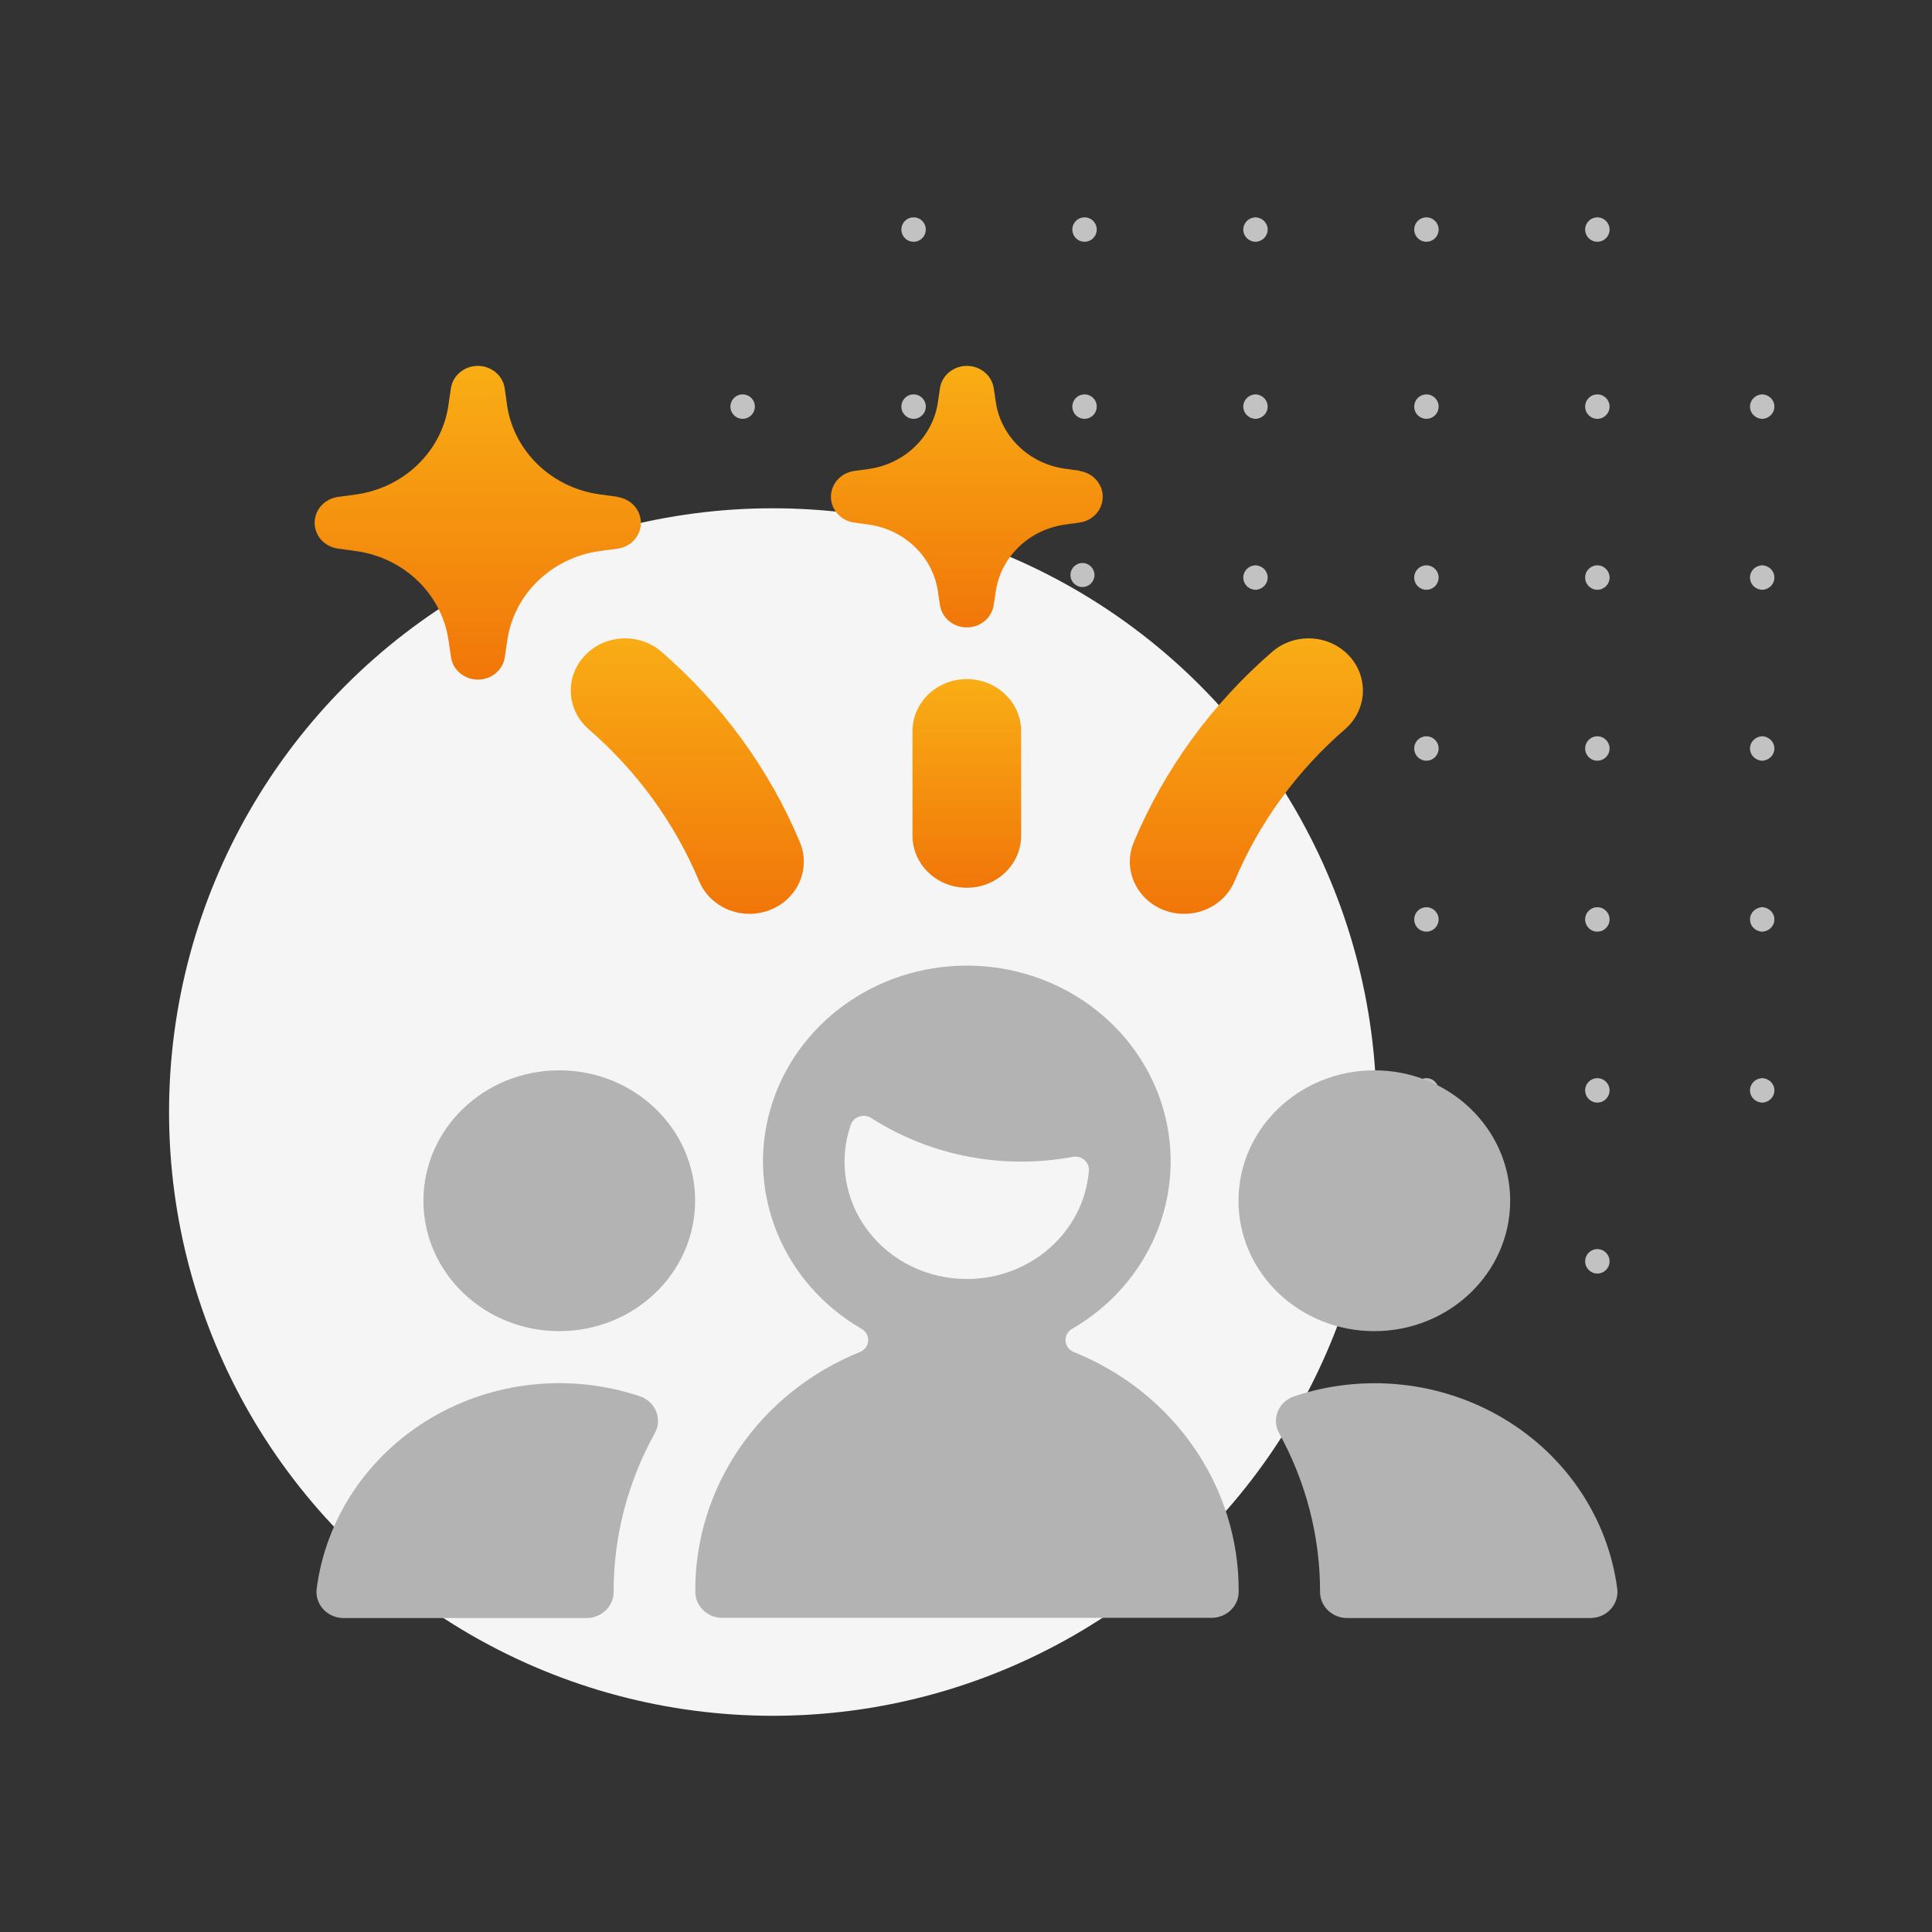 <?xml version="1.0" encoding="UTF-8"?>
<svg width="160px" height="160px" viewBox="0 0 160 160" version="1.1" xmlns="http://www.w3.org/2000/svg" xmlns:xlink="http://www.w3.org/1999/xlink">
    <rect x="0" y="0" width="160" height="160" fill="#333333" stroke="none"/>
    <title>Event Management Copy</title>
    <defs>
        <linearGradient x1="50%" y1="0%" x2="50%" y2="100%" id="linearGradient-1">
            <stop stop-color="#F9AE15" offset="0%"></stop>
            <stop stop-color="#F17609" offset="100%"></stop>
        </linearGradient>
        <linearGradient x1="50%" y1="0%" x2="50%" y2="100%" id="linearGradient-2">
            <stop stop-color="#F9AE15" offset="0%"></stop>
            <stop stop-color="#F17609" offset="100%"></stop>
        </linearGradient>
        <linearGradient x1="50%" y1="0%" x2="50%" y2="100%" id="linearGradient-3">
            <stop stop-color="#F9AE15" offset="0%"></stop>
            <stop stop-color="#F17609" offset="100%"></stop>
        </linearGradient>
        <linearGradient x1="50%" y1="0%" x2="50%" y2="100%" id="linearGradient-4">
            <stop stop-color="#F9AE15" offset="0%"></stop>
            <stop stop-color="#F17609" offset="100%"></stop>
        </linearGradient>
        <linearGradient x1="50%" y1="0%" x2="50%" y2="100%" id="linearGradient-5">
            <stop stop-color="#F9AE15" offset="0%"></stop>
            <stop stop-color="#F17609" offset="100%"></stop>
        </linearGradient>
    </defs>
    <g id="Event-Management-Copy" stroke="none" stroke-width="1" fill="none" fill-rule="evenodd">
        <path d="M75.659,103.446 C75.928,103.446 76.185,103.552 76.375,103.742 C76.565,103.931 76.671,104.189 76.67,104.458 C76.67,105.016 76.218,105.469 75.659,105.469 C75.101,105.469 74.648,105.016 74.648,104.458 C74.648,103.899 75.101,103.446 75.659,103.446 Z M104.022,103.446 L104.137,103.463 C104.625,103.56 104.984,103.972 104.984,104.458 C104.984,104.943 104.625,105.356 104.137,105.452 L104.022,105.469 L103.924,105.469 L103.809,105.452 C103.321,105.356 102.962,104.943 102.962,104.458 C102.962,103.972 103.321,103.56 103.809,103.463 L103.924,103.446 L104.022,103.446 Z M132.286,103.446 C132.845,103.446 133.298,103.899 133.298,104.458 C133.298,105.016 132.845,105.469 132.286,105.469 C131.728,105.469 131.275,105.016 131.275,104.458 C131.275,103.899 131.728,103.446 132.286,103.446 Z M118.133,103.446 C118.69,103.448 119.141,103.9 119.141,104.458 C119.141,104.867 118.894,105.236 118.516,105.392 C118.138,105.548 117.702,105.461 117.413,105.171 C117.125,104.882 117.039,104.446 117.196,104.068 C117.354,103.691 117.723,103.445 118.133,103.446 Z M89.816,103.446 C90.084,103.446 90.342,103.552 90.532,103.742 C90.722,103.931 90.828,104.189 90.827,104.458 C90.827,104.867 90.581,105.235 90.203,105.392 C89.825,105.548 89.39,105.462 89.101,105.173 C88.812,104.883 88.725,104.448 88.882,104.071 C89.038,103.693 89.407,103.446 89.816,103.446 Z M104.021,89.29 L104.136,89.304 C104.622,89.395 104.984,89.809 104.984,90.301 C104.984,90.792 104.622,91.207 104.136,91.297 L104.021,91.312 L103.924,91.312 L103.81,91.297 C103.323,91.207 102.962,90.792 102.962,90.301 C102.962,89.809 103.323,89.395 103.81,89.304 L103.924,89.29 L104.021,89.29 Z M75.659,89.29 C75.928,89.289 76.185,89.395 76.375,89.585 C76.565,89.775 76.671,90.032 76.67,90.301 C76.67,90.859 76.218,91.312 75.659,91.312 C75.101,91.312 74.648,90.859 74.648,90.301 C74.648,89.742 75.101,89.29 75.659,89.29 Z M61.502,89.29 C61.771,89.289 62.029,89.395 62.218,89.585 C62.408,89.775 62.514,90.032 62.514,90.301 C62.514,90.859 62.061,91.312 61.502,91.312 C60.944,91.312 60.491,90.859 60.491,90.301 C60.491,89.742 60.944,89.29 61.502,89.29 Z M145.986,89.29 L146.1,89.304 C146.587,89.395 146.949,89.809 146.949,90.301 C146.949,90.792 146.587,91.207 146.1,91.297 L145.986,91.312 L145.889,91.312 L145.775,91.297 C145.288,91.207 144.926,90.792 144.926,90.301 C144.926,89.809 145.288,89.395 145.775,89.304 L145.889,89.29 L145.986,89.29 Z M118.133,89.29 C118.69,89.291 119.141,89.744 119.141,90.301 C119.141,90.71 118.894,91.079 118.516,91.235 C118.138,91.392 117.702,91.305 117.413,91.015 C117.125,90.725 117.039,90.289 117.196,89.912 C117.354,89.534 117.723,89.288 118.133,89.29 Z M132.286,89.29 C132.845,89.29 133.298,89.742 133.298,90.301 C133.298,90.859 132.845,91.312 132.286,91.312 C131.728,91.312 131.275,90.859 131.275,90.301 C131.275,89.742 131.728,89.29 132.286,89.29 Z M89.66,89.221 C90.208,89.226 90.65,89.674 90.645,90.223 C90.641,90.772 90.193,91.213 89.644,91.209 C89.095,91.205 88.654,90.756 88.658,90.207 C88.662,89.658 89.111,89.217 89.66,89.221 Z M145.987,75.133 L146.102,75.149 C146.59,75.246 146.949,75.658 146.949,76.144 C146.949,76.63 146.59,77.042 146.102,77.139 L145.987,77.155 L145.888,77.155 L145.773,77.139 C145.285,77.042 144.926,76.63 144.926,76.144 C144.926,75.658 145.285,75.246 145.773,75.149 L145.888,75.133 L145.987,75.133 Z M104.022,75.133 L104.137,75.149 C104.625,75.246 104.984,75.658 104.984,76.144 C104.984,76.63 104.625,77.042 104.137,77.139 L104.022,77.155 L103.924,77.155 L103.809,77.139 C103.321,77.042 102.962,76.63 102.962,76.144 C102.962,75.658 103.321,75.246 103.809,75.149 L103.924,75.133 L104.022,75.133 Z M132.286,75.133 C132.845,75.133 133.298,75.586 133.298,76.144 C133.298,76.702 132.845,77.155 132.286,77.155 C131.728,77.155 131.275,76.702 131.275,76.144 C131.275,75.586 131.728,75.133 132.286,75.133 Z M75.659,75.133 C75.928,75.132 76.185,75.238 76.375,75.428 C76.565,75.618 76.671,75.876 76.67,76.144 C76.67,76.702 76.218,77.155 75.659,77.155 C75.101,77.155 74.648,76.702 74.648,76.144 C74.648,75.586 75.101,75.133 75.659,75.133 Z M61.502,75.133 C61.771,75.132 62.029,75.238 62.218,75.428 C62.408,75.618 62.514,75.876 62.514,76.144 C62.514,76.702 62.061,77.155 61.502,77.155 C60.944,77.155 60.491,76.702 60.491,76.144 C60.491,75.586 60.944,75.133 61.502,75.133 Z M118.133,75.133 C118.69,75.135 119.141,75.587 119.141,76.144 C119.141,76.553 118.894,76.922 118.516,77.078 C118.138,77.235 117.702,77.148 117.413,76.858 C117.125,76.568 117.039,76.133 117.196,75.755 C117.354,75.377 117.723,75.132 118.133,75.133 Z M89.657,75.008 C90.206,75.013 90.647,75.461 90.643,76.01 C90.638,76.559 90.19,77.001 89.641,76.996 C89.093,76.992 88.651,76.543 88.656,75.995 C88.66,75.446 89.108,75.004 89.657,75.008 Z M61.502,60.976 C61.771,60.975 62.029,61.081 62.218,61.271 C62.408,61.461 62.514,61.719 62.514,61.987 C62.514,62.546 62.061,62.998 61.502,62.998 C60.944,62.998 60.491,62.546 60.491,61.987 C60.491,61.429 60.944,60.976 61.502,60.976 Z M118.133,60.976 C118.69,60.978 119.141,61.43 119.141,61.987 C119.141,62.396 118.894,62.765 118.516,62.922 C118.138,63.078 117.702,62.991 117.413,62.701 C117.125,62.411 117.039,61.976 117.196,61.598 C117.354,61.22 117.723,60.975 118.133,60.976 Z M132.286,60.976 C132.845,60.976 133.298,61.429 133.298,61.987 C133.298,62.546 132.845,62.998 132.286,62.998 C131.728,62.998 131.275,62.546 131.275,61.987 C131.275,61.429 131.728,60.976 132.286,60.976 Z M75.659,60.976 C75.928,60.975 76.185,61.081 76.375,61.271 C76.565,61.461 76.671,61.719 76.67,61.987 C76.67,62.546 76.218,62.998 75.659,62.998 C75.101,62.998 74.648,62.546 74.648,61.987 C74.648,61.429 75.101,60.976 75.659,60.976 Z M104.022,60.976 L104.137,60.993 C104.625,61.089 104.984,61.501 104.984,61.987 C104.984,62.473 104.625,62.885 104.137,62.982 L104.022,62.998 L103.924,62.998 L103.809,62.982 C103.321,62.885 102.962,62.473 102.962,61.987 C102.962,61.501 103.321,61.089 103.809,60.993 L103.924,60.976 L104.022,60.976 Z M89.816,60.976 C90.084,60.975 90.342,61.081 90.532,61.271 C90.722,61.461 90.828,61.719 90.827,61.987 C90.827,62.396 90.581,62.765 90.203,62.921 C89.825,63.078 89.39,62.991 89.101,62.702 C88.812,62.413 88.725,61.978 88.882,61.6 C89.038,61.222 89.407,60.976 89.816,60.976 Z M145.987,60.976 L146.102,60.993 C146.59,61.089 146.949,61.501 146.949,61.987 C146.949,62.473 146.59,62.885 146.102,62.982 L145.987,62.998 L145.888,62.998 L145.773,62.982 C145.285,62.885 144.926,62.473 144.926,61.987 C144.926,61.501 145.285,61.089 145.773,60.993 L145.888,60.976 L145.987,60.976 Z M145.986,46.819 L146.1,46.834 C146.587,46.924 146.949,47.339 146.949,47.83 C146.949,48.322 146.587,48.737 146.1,48.827 L145.986,48.842 L145.889,48.842 L145.775,48.827 C145.288,48.737 144.926,48.322 144.926,47.83 C144.926,47.339 145.288,46.924 145.775,46.834 L145.889,46.819 L145.986,46.819 Z M132.286,46.819 C132.845,46.819 133.298,47.272 133.298,47.83 C133.298,48.389 132.845,48.842 132.286,48.842 C131.728,48.842 131.275,48.389 131.275,47.83 C131.275,47.272 131.728,46.819 132.286,46.819 Z M104.021,46.819 L104.136,46.834 C104.622,46.924 104.984,47.339 104.984,47.83 C104.984,48.322 104.622,48.737 104.136,48.827 L104.021,48.842 L103.924,48.842 L103.81,48.827 C103.323,48.737 102.962,48.322 102.962,47.83 C102.962,47.339 103.323,46.924 103.81,46.834 L103.924,46.819 L104.021,46.819 Z M75.659,46.819 C75.928,46.818 76.185,46.925 76.375,47.114 C76.565,47.304 76.671,47.562 76.67,47.83 C76.67,48.389 76.218,48.842 75.659,48.842 C75.101,48.842 74.648,48.389 74.648,47.83 C74.648,47.272 75.101,46.819 75.659,46.819 Z M118.133,46.819 C118.69,46.821 119.141,47.273 119.141,47.83 C119.141,48.24 118.894,48.609 118.516,48.765 C118.138,48.921 117.702,48.834 117.413,48.544 C117.125,48.254 117.039,47.819 117.196,47.441 C117.354,47.064 117.723,46.818 118.133,46.819 Z M61.502,46.819 C61.771,46.818 62.029,46.925 62.218,47.114 C62.408,47.304 62.514,47.562 62.514,47.83 C62.514,48.389 62.061,48.842 61.502,48.842 C60.944,48.842 60.491,48.389 60.491,47.83 C60.491,47.272 60.944,46.819 61.502,46.819 Z M89.652,46.627 C90.201,46.631 90.642,47.079 90.638,47.628 C90.634,48.177 90.185,48.619 89.636,48.614 C89.088,48.61 88.646,48.161 88.651,47.612 C88.655,47.064 89.104,46.622 89.652,46.627 Z M118.133,32.662 C118.69,32.664 119.141,33.116 119.141,33.674 C119.141,34.083 118.894,34.452 118.516,34.608 C118.138,34.764 117.702,34.677 117.413,34.388 C117.125,34.098 117.039,33.662 117.196,33.284 C117.354,32.907 117.723,32.661 118.133,32.662 Z M75.659,32.662 C75.928,32.662 76.185,32.768 76.375,32.958 C76.565,33.147 76.671,33.405 76.67,33.674 C76.67,34.232 76.218,34.685 75.659,34.685 C75.101,34.685 74.648,34.232 74.648,33.674 C74.648,33.115 75.101,32.662 75.659,32.662 Z M89.816,32.662 C90.084,32.662 90.342,32.768 90.532,32.958 C90.722,33.147 90.828,33.405 90.827,33.674 C90.827,34.083 90.581,34.451 90.203,34.608 C89.825,34.764 89.39,34.678 89.101,34.389 C88.812,34.099 88.725,33.664 88.882,33.287 C89.038,32.909 89.407,32.662 89.816,32.662 Z M61.502,32.662 C61.771,32.662 62.029,32.768 62.218,32.958 C62.408,33.147 62.514,33.405 62.514,33.674 C62.514,34.232 62.061,34.685 61.502,34.685 C60.944,34.685 60.491,34.232 60.491,33.674 C60.491,33.115 60.944,32.662 61.502,32.662 Z M104.021,32.662 L104.136,32.677 C104.622,32.767 104.984,33.182 104.984,33.674 C104.984,34.165 104.622,34.58 104.136,34.67 L104.021,34.685 L103.924,34.685 L103.81,34.67 C103.323,34.58 102.962,34.165 102.962,33.674 C102.962,33.182 103.323,32.767 103.81,32.677 L103.924,32.662 L104.021,32.662 Z M132.286,32.662 C132.845,32.662 133.298,33.115 133.298,33.674 C133.298,34.232 132.845,34.685 132.286,34.685 C131.728,34.685 131.275,34.232 131.275,33.674 C131.275,33.115 131.728,32.662 132.286,32.662 Z M145.986,32.662 L146.1,32.677 C146.587,32.767 146.949,33.182 146.949,33.674 C146.949,34.165 146.587,34.58 146.1,34.67 L145.986,34.685 L145.889,34.685 L145.775,34.67 C145.288,34.58 144.926,34.165 144.926,33.674 C144.926,33.182 145.288,32.767 145.775,32.677 L145.889,32.662 L145.986,32.662 Z M132.286,18 C132.845,18 133.298,18.453 133.298,19.011 C133.298,19.42 133.051,19.789 132.673,19.945 C132.296,20.102 131.861,20.015 131.571,19.726 C131.282,19.437 131.196,19.002 131.352,18.624 C131.509,18.246 131.877,18 132.286,18 Z M89.816,18 C90.084,17.999 90.342,18.105 90.532,18.295 C90.722,18.485 90.828,18.743 90.827,19.011 C90.827,19.42 90.581,19.789 90.203,19.945 C89.825,20.102 89.39,20.015 89.101,19.726 C88.812,19.437 88.725,19.002 88.882,18.624 C89.038,18.246 89.407,18 89.816,18 Z M118.133,18 C118.69,18.002 119.141,18.454 119.141,19.011 C119.141,19.42 118.894,19.789 118.516,19.946 C118.138,20.102 117.702,20.015 117.413,19.725 C117.125,19.435 117.039,19 117.196,18.622 C117.354,18.244 117.723,17.999 118.133,18 Z M75.659,18 C75.928,17.999 76.185,18.105 76.375,18.295 C76.565,18.485 76.671,18.743 76.67,19.011 C76.67,19.42 76.424,19.789 76.046,19.945 C75.668,20.102 75.233,20.015 74.944,19.726 C74.655,19.437 74.568,19.002 74.725,18.624 C74.882,18.246 75.25,18 75.659,18 Z M104.021,18 L104.136,18.015 C104.622,18.105 104.984,18.52 104.984,19.011 C104.984,19.503 104.622,19.917 104.136,20.008 L104.021,20.022 L103.924,20.022 L103.81,20.008 C103.323,19.917 102.962,19.503 102.962,19.011 C102.962,18.52 103.323,18.105 103.81,18.015 L103.924,18 L104.021,18 Z" id="Combined-Shape" fill="#C2C2C2" fill-rule="nonzero"></path>
        <circle id="Oval" fill="#F5F5F5" cx="64" cy="92.094" r="50"></circle>
        <g id="Group" transform="translate(26, 30)" fill-rule="nonzero">
            <g id="Bold">
                <path d="M28.224,88.699 C28.537,88.144 28.581,87.486 28.346,86.897 C28.111,86.308 27.619,85.847 27,85.636 C21.225,83.698 14.847,84.37 9.648,87.465 C4.448,90.559 0.985,95.745 0.225,101.572 C0.145,102.19 0.346,102.811 0.777,103.276 C1.208,103.741 1.827,104.005 2.475,104 L22.567,104 C23.81,104 24.817,103.033 24.817,101.84 C24.81,97.257 25.98,92.744 28.224,88.699 L28.224,88.699 Z" id="Shape" fill="#B3B3B3"></path>
                <path d="M72.067,45.68 C71.496,45.682 70.929,45.578 70.398,45.373 C69.29,44.948 68.403,44.117 67.933,43.064 C67.463,42.01 67.448,40.821 67.891,39.757 C70.423,33.705 74.365,28.29 79.416,23.929 C81.27,22.38 84.076,22.546 85.719,24.301 C87.361,26.057 87.231,28.753 85.428,30.357 C81.406,33.831 78.266,38.143 76.248,42.963 C75.565,44.604 73.909,45.681 72.067,45.68 Z" id="Shape" fill="url(#linearGradient-1)"></path>
                <path d="M36.072,45.68 C34.231,45.681 32.575,44.604 31.892,42.963 C29.874,38.143 26.733,33.831 22.712,30.357 C20.908,28.753 20.779,26.057 22.421,24.301 C24.063,22.546 26.869,22.38 28.724,23.929 C33.774,28.29 37.717,33.705 40.248,39.757 C40.802,41.088 40.632,42.595 39.796,43.782 C38.959,44.968 37.564,45.679 36.072,45.68 Z" id="Shape" fill="url(#linearGradient-2)"></path>
                <ellipse id="Oval" fill="#B3B3B3" cx="87.817" cy="69.44" rx="11.25" ry="10.8"></ellipse>
                <path d="M83.322,101.84 C83.322,103.033 84.329,104 85.572,104 L105.683,104 C106.331,104.005 106.95,103.741 107.381,103.276 C107.812,102.811 108.013,102.19 107.933,101.572 C107.171,95.749 103.711,90.568 98.516,87.474 C93.321,84.38 86.948,83.704 81.175,85.636 C80.555,85.844 80.06,86.302 79.821,86.89 C79.582,87.479 79.623,88.138 79.933,88.694 C82.165,92.745 83.328,97.258 83.322,101.84 Z" id="Shape" fill="#B3B3B3"></path>
                <ellipse id="Oval" fill="#B3B3B3" cx="20.317" cy="69.44" rx="11.25" ry="10.8"></ellipse>
                <path d="M62.923,81.968 C62.535,81.809 62.272,81.454 62.243,81.05 C62.213,80.645 62.422,80.259 62.784,80.05 C69.276,76.293 72.363,68.842 70.332,61.83 C68.301,54.819 61.65,49.968 54.07,49.968 C46.489,49.968 39.838,54.819 37.807,61.83 C35.776,68.842 38.863,76.293 45.355,80.05 C45.717,80.259 45.926,80.645 45.897,81.05 C45.867,81.454 45.604,81.809 45.216,81.968 C36.931,85.315 31.553,93.115 31.581,101.745 C31.559,102.331 31.786,102.901 32.211,103.323 C32.635,103.745 33.22,103.983 33.831,103.983 L74.331,103.983 C74.941,103.983 75.525,103.745 75.95,103.324 C76.374,102.903 76.602,102.335 76.581,101.749 C76.611,93.112 71.222,85.306 62.923,81.968 L62.923,81.968 Z M54.068,75.92 C50.815,75.924 47.759,74.427 45.855,71.895 C43.952,69.364 43.432,66.108 44.46,63.146 C44.569,62.826 44.829,62.574 45.162,62.468 C45.494,62.359 45.859,62.403 46.152,62.588 C49.826,64.947 54.148,66.204 58.568,66.2 C59.998,66.2 61.425,66.07 62.829,65.811 C63.175,65.742 63.535,65.834 63.801,66.058 C64.066,66.282 64.206,66.613 64.179,66.952 C63.765,72.017 59.36,75.924 54.068,75.92 Z" id="Shape" fill="#B3B3B3"></path>
                <path d="M25.133,11.142 L23.648,10.939 C19.686,10.384 16.575,7.397 15.998,3.595 L15.8,2.173 C15.649,1.102 14.696,0.302 13.57,0.302 C12.444,0.302 11.491,1.102 11.34,2.173 L11.129,3.608 C10.551,7.41 7.44,10.397 3.478,10.952 L1.989,11.155 C0.88,11.306 0.056,12.218 0.056,13.293 C0.056,14.368 0.88,15.28 1.989,15.431 L3.487,15.639 C7.451,16.189 10.564,19.178 11.137,22.983 L11.349,24.413 C11.5,25.484 12.453,26.283 13.579,26.283 C14.705,26.283 15.658,25.484 15.809,24.413 L16.02,22.978 C16.593,19.173 19.707,16.185 23.67,15.634 L25.142,15.44 C26.25,15.288 27.074,14.377 27.074,13.302 C27.074,12.226 26.25,11.315 25.142,11.163 L25.133,11.142 Z" id="Shape" fill="url(#linearGradient-3)"></path>
                <path d="M63.392,8.982 L62.199,8.817 L62.199,8.817 C59.233,8.402 56.903,6.166 56.471,3.318 L56.3,2.173 C56.149,1.102 55.196,0.302 54.07,0.302 C52.944,0.302 51.991,1.102 51.84,2.173 L51.669,3.344 C51.235,6.19 48.905,8.424 45.941,8.839 L44.748,9.003 C43.639,9.155 42.815,10.066 42.815,11.142 C42.815,12.217 43.639,13.128 44.748,13.28 L45.945,13.444 C48.911,13.862 51.239,16.1 51.669,18.948 L51.84,20.088 C51.991,21.16 52.944,21.959 54.07,21.959 C55.196,21.959 56.149,21.16 56.3,20.088 L56.471,18.944 C56.903,16.096 59.233,13.859 62.199,13.444 L63.392,13.28 C64.5,13.128 65.324,12.217 65.324,11.142 C65.324,10.066 64.5,9.155 63.392,9.003 L63.392,8.982 Z" id="Shape" fill="url(#linearGradient-4)"></path>
                <path d="M54.068,43.52 C51.582,43.52 49.568,41.586 49.568,39.2 L49.568,30.56 C49.568,28.174 51.582,26.24 54.068,26.24 C56.553,26.24 58.568,28.174 58.568,30.56 L58.568,39.2 C58.568,41.586 56.553,43.52 54.068,43.52 Z" id="Shape" fill="url(#linearGradient-5)"></path>
            </g>
        </g>
    </g>
</svg>